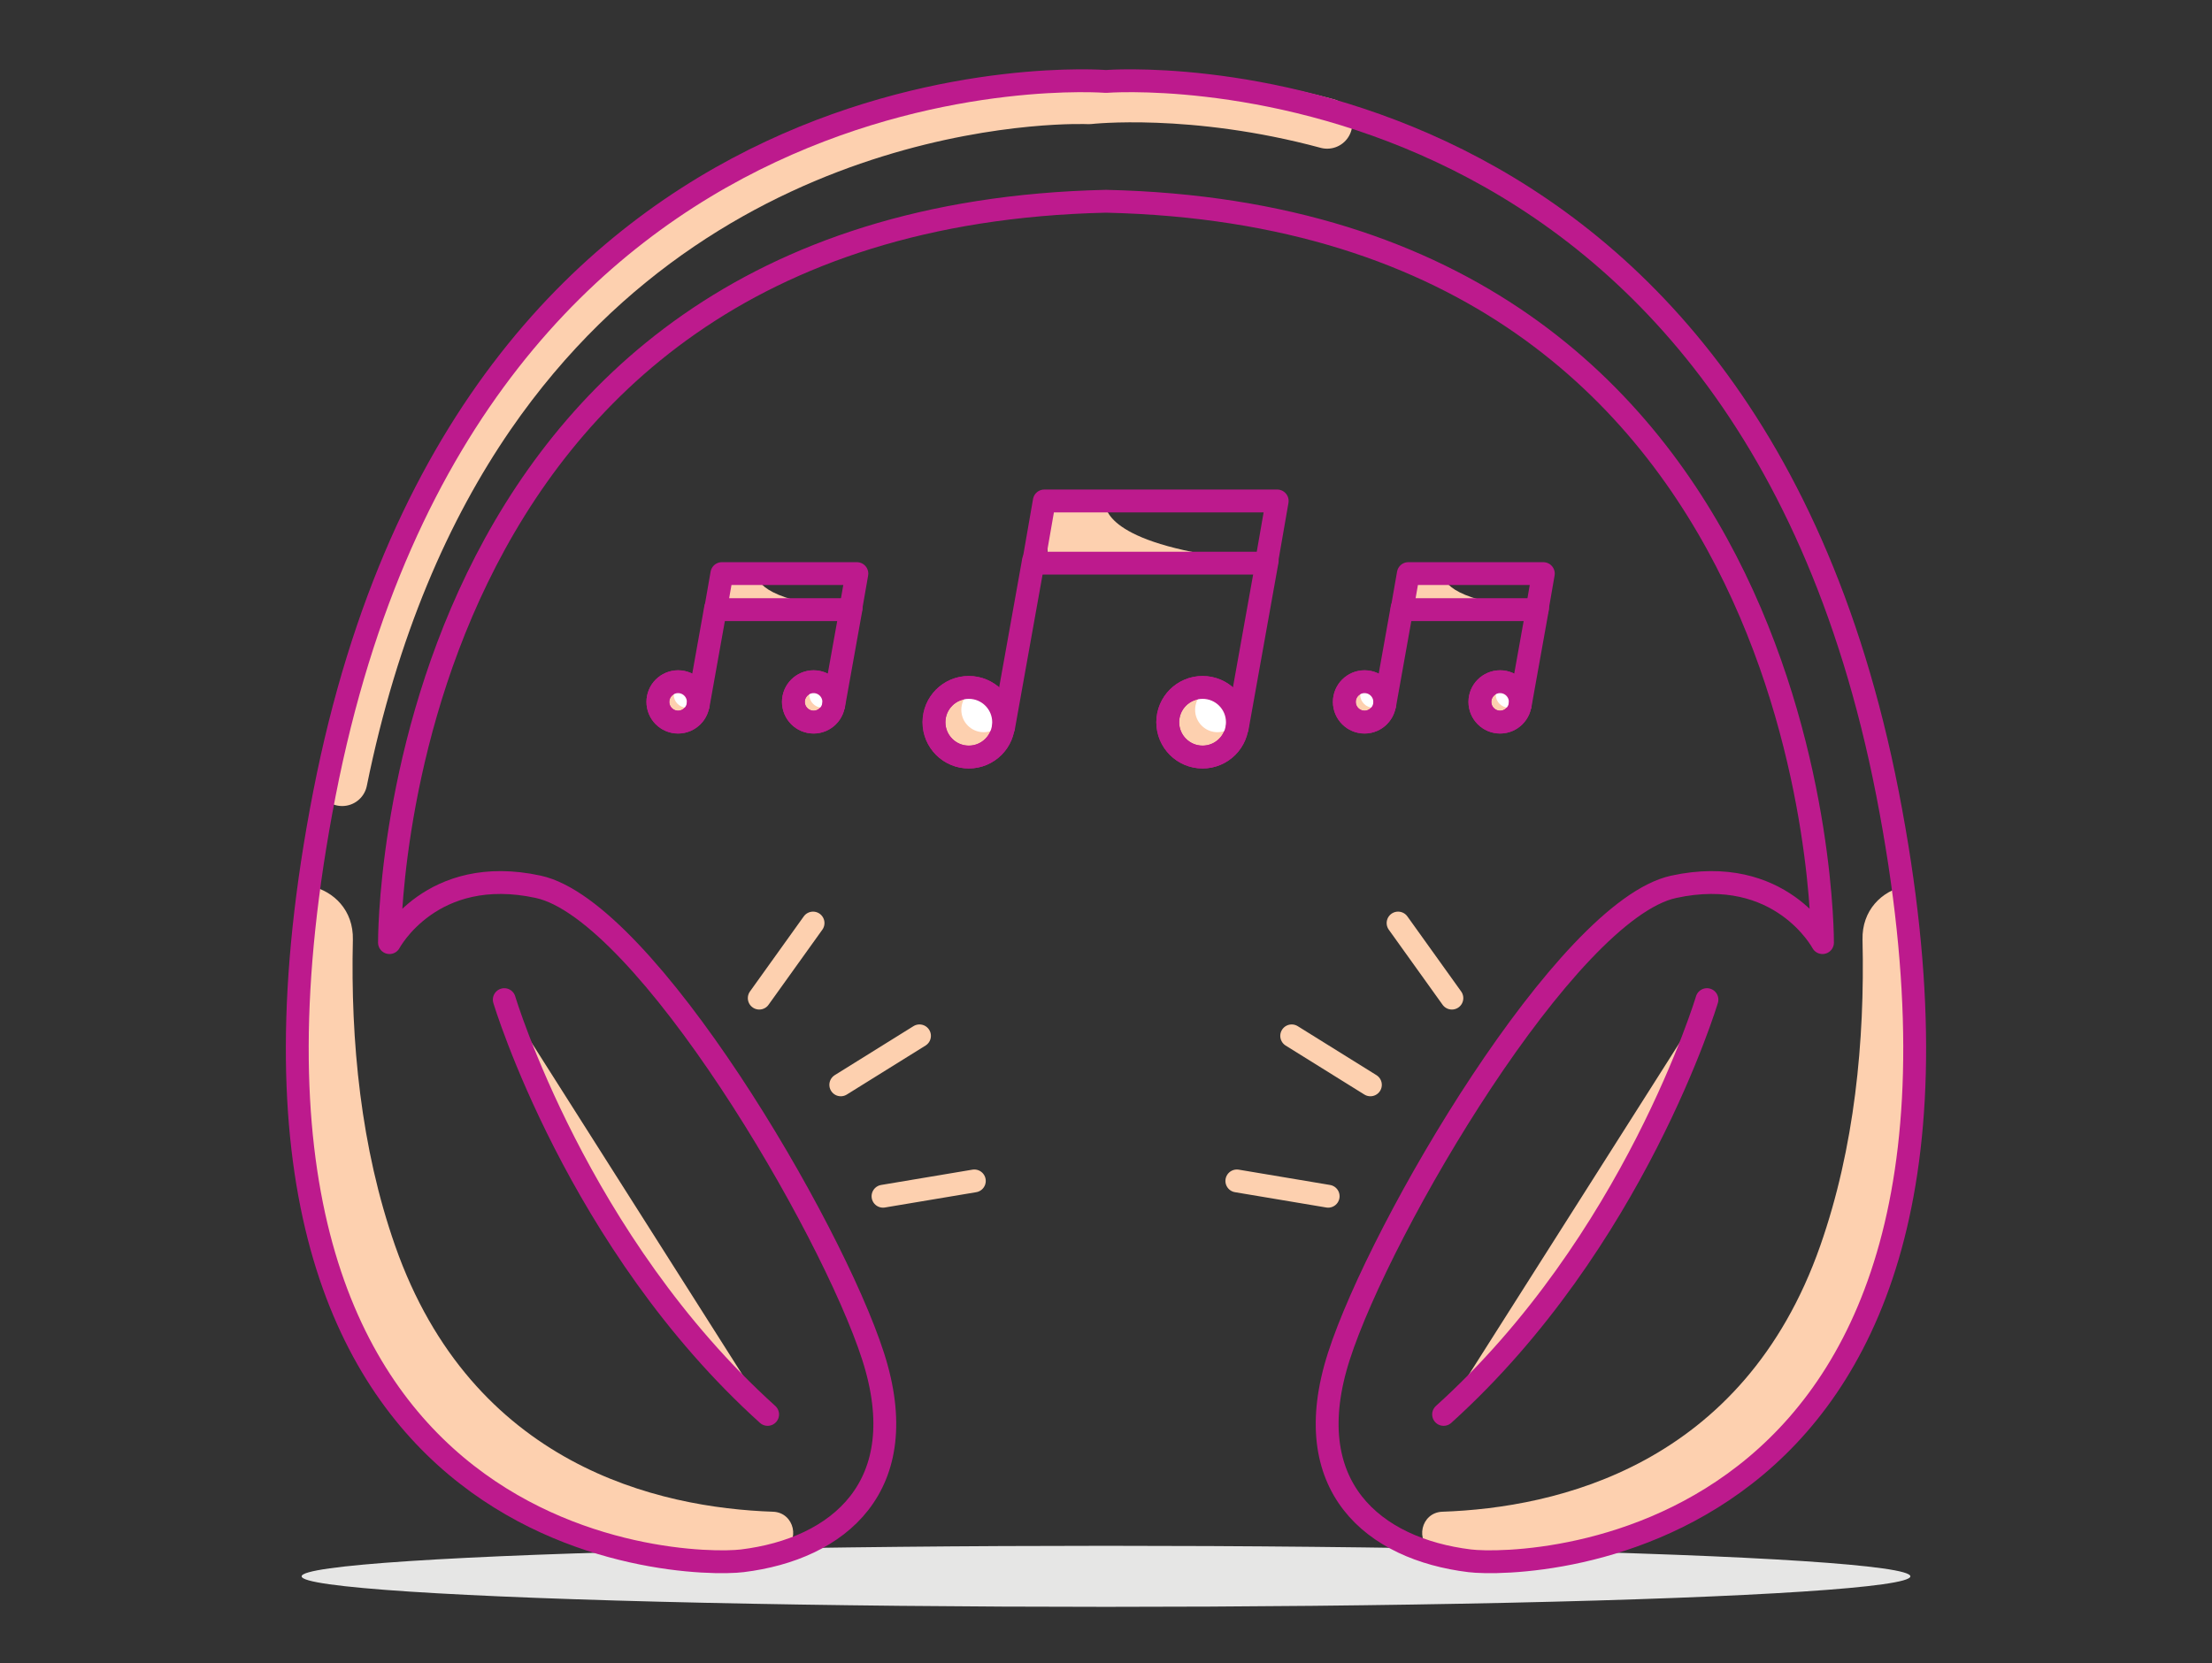 <?xml version="1.0" encoding="UTF-8"?>
<svg id="Layer_1" data-name="Layer 1" xmlns="http://www.w3.org/2000/svg" xmlns:xlink="http://www.w3.org/1999/xlink" viewBox="0 0 484 364">
  <rect x="0" y="0" width="484" height="364" fill="#333333" stroke="none"/>
  <defs>
    <style>
      .cls-1, .cls-2 {
        fill: #fdd0af;
      }

      .cls-1, .cls-3, .cls-4 {
        stroke-linejoin: round;
      }

      .cls-1, .cls-3, .cls-4, .cls-5 {
        stroke-linecap: round;
      }

      .cls-1, .cls-3, .cls-6 {
        stroke: #bd1a8d;
      }

      .cls-1, .cls-3, .cls-5 {
        stroke-width: 5px;
      }

      .cls-7 {
        clip-path: url(#clippath);
      }

      .cls-8 {
        fill: #e6e6e5;
      }

      .cls-9 {
        fill: #fff;
      }

      .cls-3, .cls-4, .cls-6, .cls-5 {
        fill: none;
      }

      .cls-4 {
        stroke-width: 11px;
      }

      .cls-4, .cls-5 {
        stroke: #fdd0af;
      }

      .cls-6, .cls-5 {
        stroke-miterlimit: 10;
      }
    </style>
    <clipPath id="clippath">
      <path class="cls-6" d="M242.08,17.82s138.38-10.95,170.93,155.91c32.56,166.87-78.85,169.41-91.44,167.87-20.98-2.57-37.78-16.26-28.62-44.75,9.16-28.49,49.86-97.68,73.26-102.76,23.4-5.09,32.56,12.21,32.56,12.21,0,0,1.02-158.64-156.69-162.25h-.17c-157.71,3.6-156.69,162.25-156.69,162.25,0,0,9.16-17.3,32.56-12.21,23.4,5.09,64.1,74.28,73.26,102.76s-7.64,42.18-28.62,44.75c-12.59,1.54-124-1-91.44-167.87C103.54,6.87,241.92,17.82,241.92,17.82h.17Z"/>
    </clipPath>
  </defs>
  <ellipse class="cls-8" cx="242" cy="345" rx="176" ry="6.68"/>
  <g>
    <g>
      <path class="cls-1" d="M110.34,218.78s15.9,53.14,57.62,90.78"/>
      <path class="cls-1" d="M315.87,309.56c41.72-37.65,57.62-90.78,57.62-90.78"/>
    </g>
    <g>
      <g class="cls-7">
        <path class="cls-2" d="M171.1,339.53c4.16-2.19,2.74-8.51-1.96-8.67-24.97-.85-65.8-10.04-82.69-58.23-7.5-21.4-9.76-44.74-9.24-66.97,.3-12.89-17.41-16.73-22.52-4.89h0c-.33,.76-.44,1.58-.34,2.4l16.74,131.98c.24,1.88,1.61,3.42,3.45,3.88l64.43,16.11c1.1,.27,2.26,.13,3.26-.39l28.86-15.21Z"/>
        <path class="cls-2" d="M313.64,339.53c-4.16-2.19-2.74-8.51,1.96-8.67,24.97-.85,65.8-10.04,82.69-58.23,7.5-21.4,9.76-44.74,9.24-66.97-.3-12.89,17.41-16.73,22.52-4.89h0c.33,.76,.44,1.58,.34,2.4l-16.74,131.98c-.24,1.88-1.61,3.42-3.45,3.88l-64.43,16.11c-1.1,.27-2.26,.13-3.26-.39l-28.86-15.21Z"/>
      </g>
      <path class="cls-6" d="M242.08,17.82s138.38-10.95,170.93,155.91c32.56,166.87-78.85,169.41-91.44,167.87-20.98-2.57-37.78-16.26-28.62-44.75,9.16-28.49,49.86-97.68,73.26-102.76,23.4-5.09,32.56,12.21,32.56,12.21,0,0,1.02-158.64-156.69-162.25h-.17c-157.71,3.6-156.69,162.25-156.69,162.25,0,0,9.16-17.3,32.56-12.21,23.4,5.09,64.1,74.28,73.26,102.76s-7.64,42.18-28.62,44.75c-12.59,1.54-124-1-91.44-167.87C103.54,6.87,241.92,17.82,241.92,17.82h.17Z"/>
    </g>
    <path class="cls-4" d="M74.87,170.91c6.84-33.66,18.4-59.74,32.3-79.95C157.36,18.05,238.13,21.67,238.13,21.67h.17s22.63-2.58,52.09,5.37"/>
    <path class="cls-3" d="M242.08,17.82s138.38-10.95,170.93,155.91c32.56,166.87-78.85,169.41-91.44,167.87-20.98-2.57-37.78-16.26-28.62-44.75,9.16-28.49,49.86-97.68,73.26-102.76,23.4-5.09,32.56,12.21,32.56,12.21,0,0,1.02-158.64-156.69-162.25h-.17c-157.71,3.6-156.69,162.25-156.69,162.25,0,0,9.16-17.3,32.56-12.21,23.4,5.09,64.1,74.28,73.26,102.76s-7.64,42.18-28.62,44.75c-12.59,1.54-124-1-91.44-167.87C103.54,6.87,241.92,17.82,241.92,17.82h.17Z"/>
    <g>
      <g>
        <path class="cls-5" d="M177.9,202.02l-11.77,16.43"/>
        <path class="cls-5" d="M201.19,226.71l-17.22,10.72"/>
        <path class="cls-5" d="M213.19,258.46l-19.98,3.35"/>
      </g>
      <g>
        <path class="cls-5" d="M305.91,202.02l11.77,16.43"/>
        <path class="cls-5" d="M282.63,226.71l17.22,10.72"/>
        <path class="cls-5" d="M270.63,258.46l19.98,3.35"/>
      </g>
    </g>
    <g>
      <circle class="cls-1" cx="263.13" cy="158.07" r="7.62"/>
      <circle class="cls-1" cx="211.98" cy="158.07" r="7.62"/>
      <circle class="cls-9" cx="215.24" cy="155.35" r="4.9"/>
      <circle class="cls-9" cx="266.4" cy="155.35" r="4.9"/>
      <path class="cls-2" d="M241.89,109.64s-2.16,7.4,21.24,11.59c23.4,4.19-33.94,2.01-33.94,2.01v-14.71l12.7,1.11Z"/>
      <g>
        <polygon class="cls-3" points="277.09 123.25 226.13 123.25 228.5 109.64 279.46 109.64 277.09 123.25"/>
        <line class="cls-3" x1="277.28" y1="122.7" x2="270.75" y2="159.16"/>
        <circle class="cls-3" cx="263.13" cy="158.07" r="7.62"/>
        <line class="cls-3" x1="226.13" y1="122.7" x2="219.6" y2="159.16"/>
        <circle class="cls-3" cx="211.98" cy="158.07" r="7.62"/>
      </g>
    </g>
    <g>
      <circle class="cls-1" cx="328.23" cy="153.62" r="4.42"/>
      <circle class="cls-1" cx="298.57" cy="153.62" r="4.42"/>
      <circle class="cls-9" cx="300.46" cy="152.04" r="2.84"/>
      <circle class="cls-9" cx="330.12" cy="152.04" r="2.84"/>
      <path class="cls-2" d="M315.91,125.54s-1.25,4.29,12.31,6.72c13.57,2.43-19.68,1.17-19.68,1.17v-8.53l7.36,.64Z"/>
      <g>
        <polygon class="cls-3" points="336.32 133.43 306.77 133.43 308.15 125.54 337.69 125.54 336.32 133.43"/>
        <line class="cls-3" x1="336.43" y1="133.11" x2="332.64" y2="154.25"/>
        <circle class="cls-3" cx="328.23" cy="153.62" r="4.42"/>
        <line class="cls-3" x1="306.77" y1="133.11" x2="302.99" y2="154.25"/>
        <circle class="cls-3" cx="298.57" cy="153.62" r="4.42"/>
      </g>
    </g>
    <g>
      <circle class="cls-1" cx="178.02" cy="153.62" r="4.42"/>
      <circle class="cls-1" cx="148.37" cy="153.62" r="4.42"/>
      <circle class="cls-9" cx="150.26" cy="152.04" r="2.84"/>
      <circle class="cls-9" cx="179.92" cy="152.04" r="2.84"/>
      <path class="cls-2" d="M165.71,125.54s-1.25,4.29,12.31,6.72c13.57,2.43-19.68,1.17-19.68,1.17v-8.53l7.36,.64Z"/>
      <g>
        <polygon class="cls-3" points="186.11 133.43 156.57 133.43 157.95 125.54 187.49 125.54 186.11 133.43"/>
        <line class="cls-3" x1="186.23" y1="133.11" x2="182.44" y2="154.25"/>
        <circle class="cls-3" cx="178.02" cy="153.62" r="4.42"/>
        <line class="cls-3" x1="156.57" y1="133.11" x2="152.79" y2="154.25"/>
        <circle class="cls-3" cx="148.37" cy="153.62" r="4.42"/>
      </g>
    </g>
  </g>
</svg>